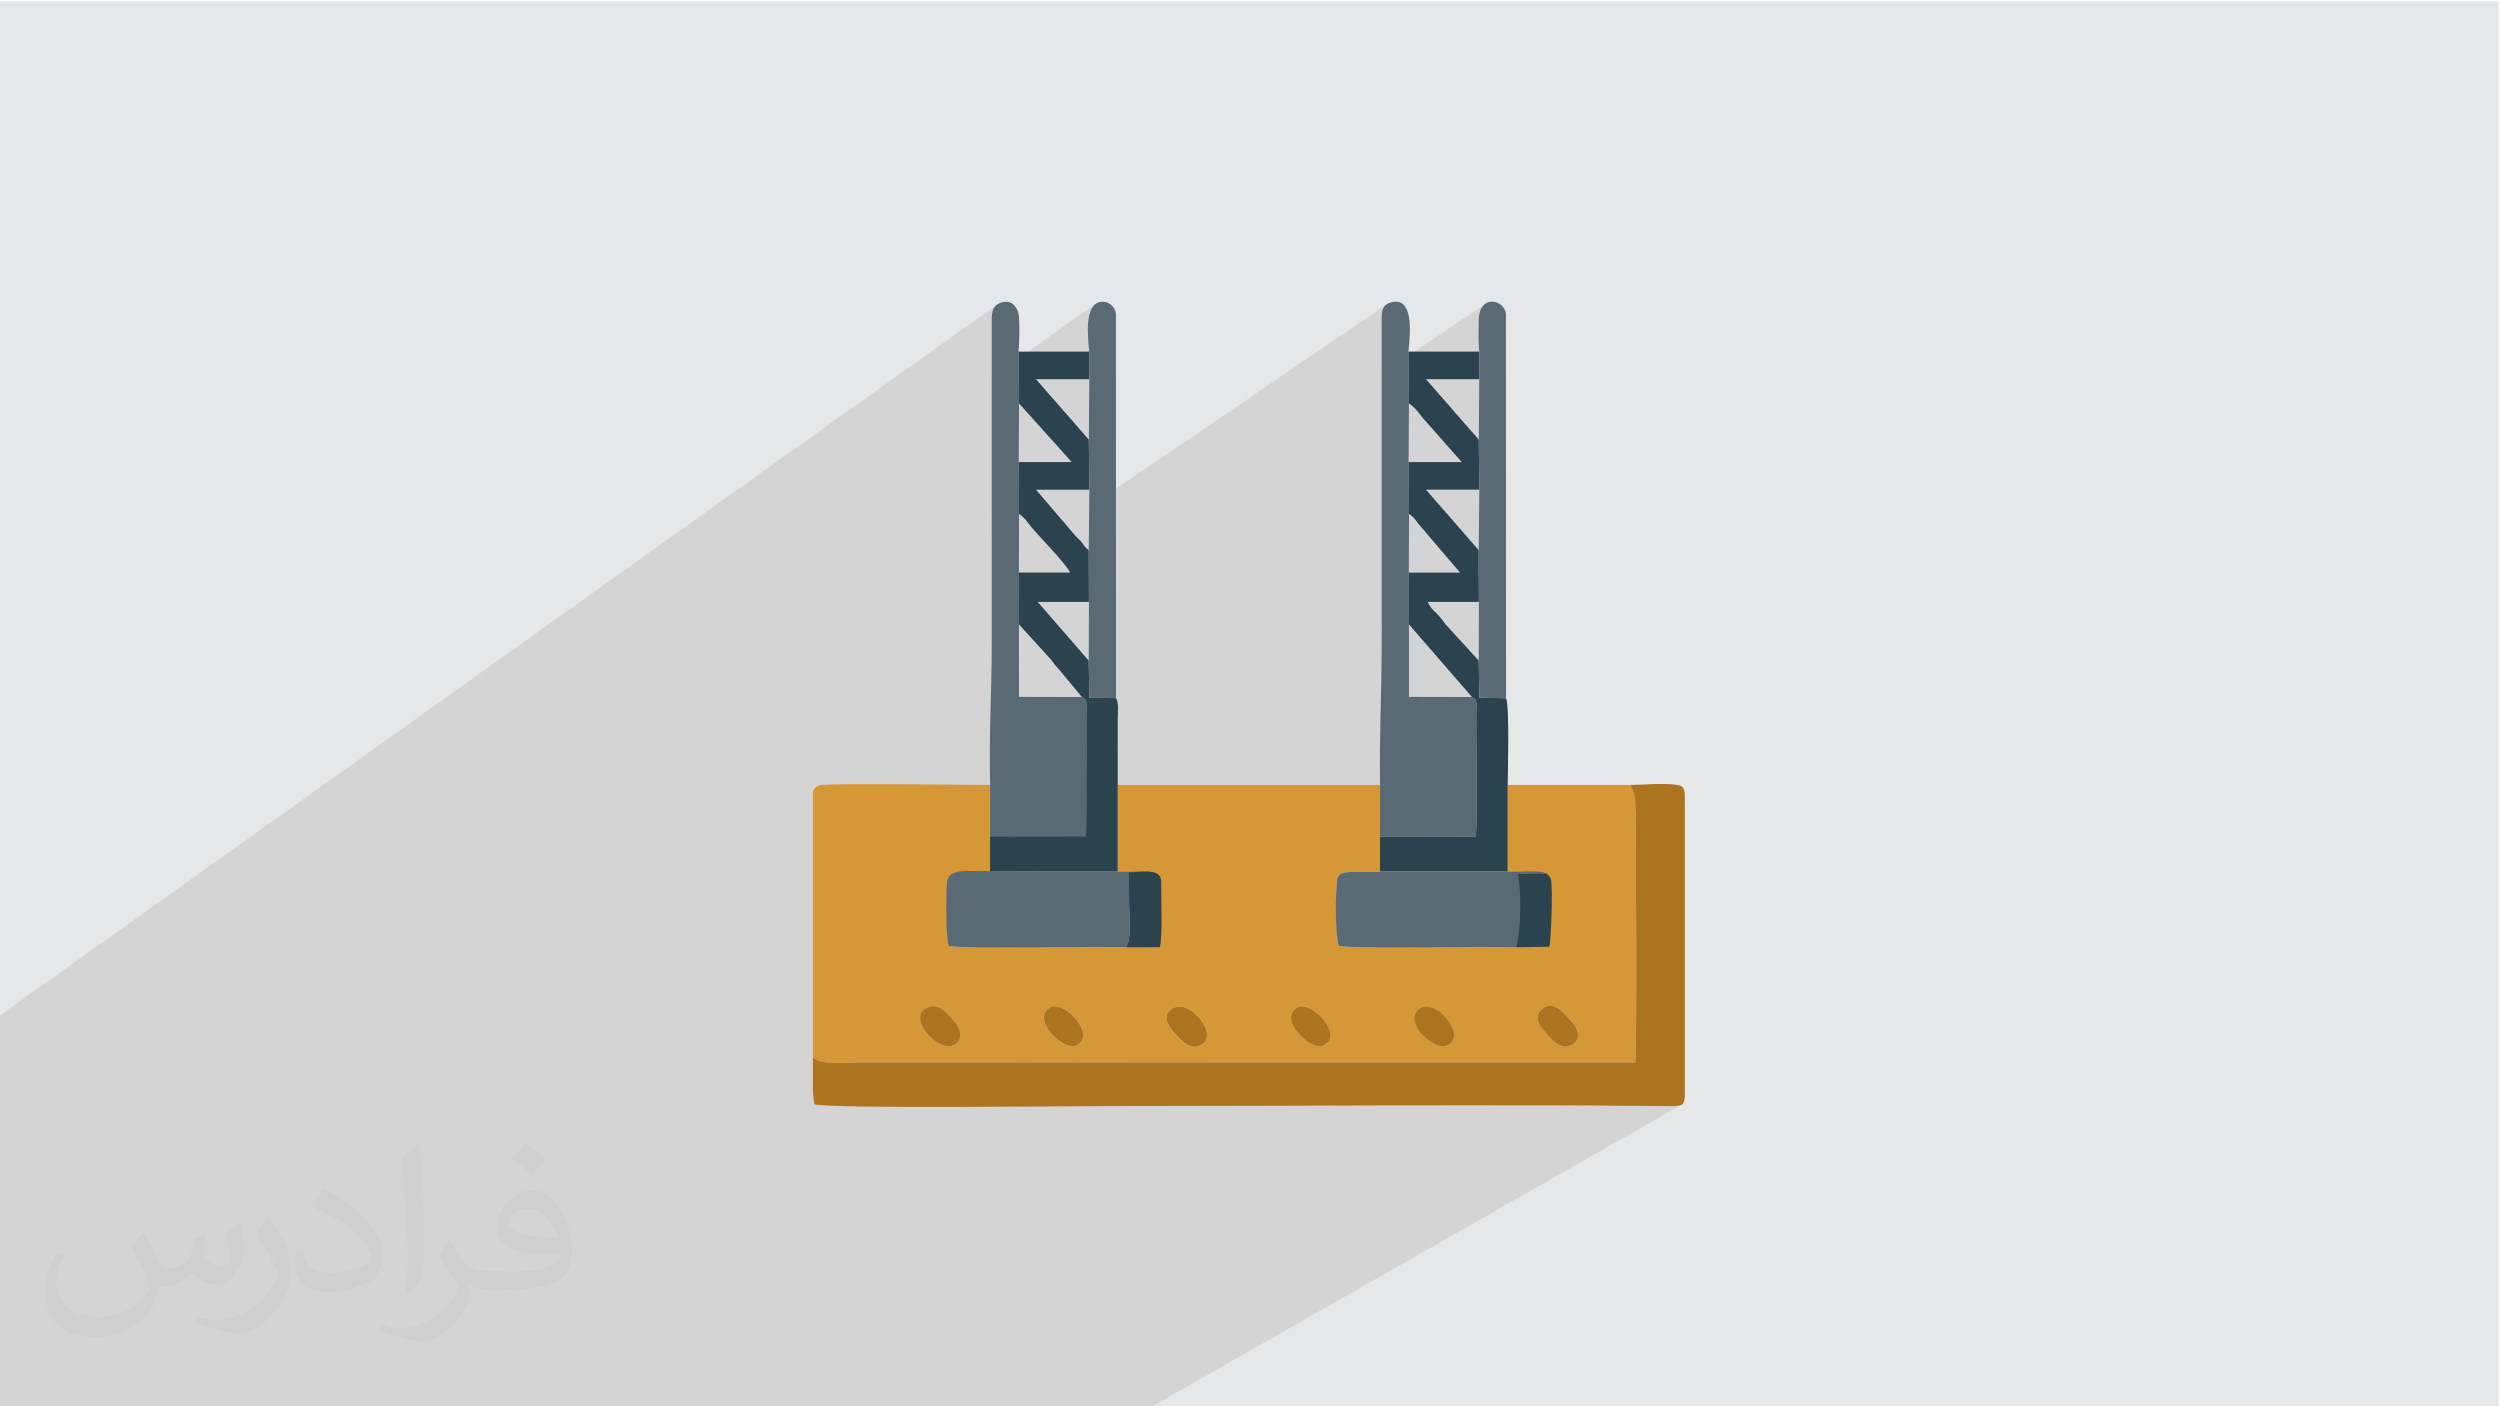 <?xml version="1.0" encoding="UTF-8"?>
<!DOCTYPE svg PUBLIC "-//W3C//DTD SVG 1.1//EN" "http://www.w3.org/Graphics/SVG/1.1/DTD/svg11.dtd">
<!-- Creator: CorelDRAW -->
<svg xmlns="http://www.w3.org/2000/svg" xml:space="preserve" width="3.703in" height="2.083in" version="1.1" style="shape-rendering:geometricPrecision; text-rendering:geometricPrecision; image-rendering:optimizeQuality; fill-rule:evenodd; clip-rule:evenodd"
viewBox="0 0 3703.33 2083.33"
 xmlns:xlink="http://www.w3.org/1999/xlink"
 xmlns:xodm="http://www.corel.com/coreldraw/odm/2003">
 <defs>
  <style type="text/css">
   <![CDATA[
    .fil6 {fill:#2B424F}
    .fil5 {fill:#5A6A75}
    .fil4 {fill:#AD741F}
    .fil3 {fill:#D69737}
    .fil0 {fill:#E6E7E8}
    .fil2 {fill:#373435;fill-opacity:0.031}
    .fil1 {fill:#373435;fill-opacity:0.102}
   ]]>
  </style>
 </defs>
 <g id="Layer_x0020_1">
  <polygon class="fil0" points="-1.67,1.74 3701.66,1.74 3701.66,2084.93 -1.67,2084.93 "/>
  <polygon class="fil1" points="1537.76,2084.93 1537.72,2084.93 1361.62,2084.93 1348.28,2084.93 1322.99,2084.93 1317.62,2084.93 1292.32,2084.93 1283.21,2084.93 1283.19,2084.93 1283.17,2084.93 1283.12,2084.93 1194.32,2084.93 1116.72,2084.93 1115.52,2084.93 1115.15,2084.93 1115.13,2084.93 1114.95,2084.93 1114.94,2084.93 1106.36,2084.93 1106.26,2084.93 1015.5,2084.93 1009.91,2084.93 1007.08,2084.93 975.28,2084.93 972.47,2084.93 960.59,2084.93 945.27,2084.93 945.24,2084.93 943.57,2084.93 943.28,2084.93 943.27,2084.93 928.15,2084.93 926.93,2084.93 909.5,2084.93 828.35,2084.93 821.68,2084.93 821.65,2084.93 808.31,2084.93 795.69,2084.93 795.69,2084.93 777.1,2084.93 776.75,2084.93 776.72,2084.93 756.76,2084.93 728.88,2084.93 728.65,2084.93 724.66,2084.93 713.09,2084.93 710.39,2084.93 681.65,2084.93 649.79,2084.93 644.3,2084.93 637.51,2084.93 633.92,2084.93 607.17,2084.93 607.06,2084.93 607.04,2084.93 572.31,2084.93 572.27,2084.93 556.13,2084.93 521.22,2084.93 520.83,2084.93 518.74,2084.93 509.64,2084.93 494.81,2084.93 471.38,2084.93 464.22,2084.93 462.17,2084.93 462.13,2084.93 454.93,2084.93 444.23,2084.93 444.22,2084.93 438.95,2084.93 438.58,2084.93 438.56,2084.93 406.91,2084.93 406.89,2084.93 406.88,2084.93 389.48,2084.93 389.44,2084.93 336.2,2084.93 332.09,2084.93 326.78,2084.93 323.89,2084.93 288.69,2084.93 282.31,2084.93 261.72,2084.93 245.02,2084.93 235.86,2084.93 224.75,2084.93 165.2,2084.93 165.13,2084.93 111.13,2084.93 108.96,2084.93 67.43,2084.93 60.5,2084.93 60.49,2084.93 52.1,2084.93 42.59,2084.93 34.8,2084.93 17.05,2084.93 13.7,2084.93 13.69,2084.93 5.97,2084.93 5.96,2084.93 -1.67,2084.93 -1.67,2048.75 -1.67,2035.75 -1.67,2021.39 -1.67,2020.93 -1.67,1992.86 -1.67,1992.86 -1.67,1986.88 -1.67,1986.87 -1.67,1980.96 -1.67,1980.95 -1.67,1976.99 -1.67,1976.31 -1.67,1973.25 -1.67,1973.25 -1.67,1947.98 -1.67,1944.58 -1.67,1941.45 -1.67,1941.4 -1.67,1933.17 -1.67,1928.69 -1.67,1928.11 -1.67,1918.94 -1.67,1906.28 -1.67,1875.48 -1.67,1851.03 -1.67,1828.87 -1.67,1828.86 -1.67,1828 -1.67,1797.86 -1.67,1781.57 -1.67,1777.63 -1.67,1763.86 -1.67,1686.3 -1.67,1686.29 -1.67,1654.14 -1.67,1650.67 -1.67,1650.65 -1.67,1638.16 -1.67,1595.06 -1.67,1530.07 -1.67,1505.29 1478.22,450.28 1474.46,453.17 1471.87,456.74 1470.24,461.01 1469.34,465.97 1468.98,471.63 1468.94,477.97 1469,485 1469,558.78 1621.78,451.14 1619,454.17 1616.74,457.88 1614.94,462.18 1613.56,466.96 1612.56,472.13 1611.9,477.61 1611.53,483.29 1611.41,489.08 1611.5,494.88 1611.75,500.61 1612.12,506.16 1612.57,511.44 1613.05,516.35 1613.52,520.81 1613.52,520.83 1613.52,561.76 1612.93,651.28 1613.66,725.45 1613.41,751.07 2055.57,449.94 2051.76,452.83 2049.2,456.5 2047.65,460.89 2046.86,465.98 2046.61,471.73 2046.65,478.09 2046.74,485.02 2046.75,547.58 2086.44,520.83 2086.49,526.83 2202.8,448.5 2196.66,453.41 2192.26,461.98 2190.43,474.63 2190.38,477.49 2190.33,480.36 2190.28,483.24 2190.23,486.14 2190.19,489.05 2190.17,491.96 2190.15,494.87 2190.16,497.79 2190.19,500.7 2190.24,503.61 2190.33,506.51 2190.44,509.4 2190.59,512.28 2190.77,515.15 2190.99,518 2191.26,520.82 2191.25,520.83 2130.04,561.76 2191.25,561.76 2190.59,651.28 2156.06,674.02 2156.06,674.02 2190.6,651.28 2191.33,725.45 2190.52,814.97 2154.37,838.33 2162.82,848.23 2046.76,923.07 2046.76,935.56 2114.89,891.7 2190.79,891.7 2190.52,978.66 2190.52,978.67 2153.86,1001.9 2180.46,1032.57 2044.13,1118.43 2044.11,1122.97 2044.1,1126.44 2191.4,1033.76 2230.94,1034.35 2044.2,1151.49 2044.26,1156.1 2044.36,1162.84 2044.35,1162.85 2044.27,1239.48 1505.17,1573.97 1535.95,1573.97 1989.02,1293.56 1989.55,1293.38 1990.1,1293.22 1990.67,1293.06 1991.26,1292.91 1991.88,1292.77 1992.52,1292.64 1993.18,1292.52 1993.87,1292.41 1996.74,1292.06 1999.71,1291.8 2002.77,1291.63 2005.91,1291.53 2009.11,1291.49 2012.35,1291.51 2015.63,1291.55 2018.93,1291.62 2022.23,1291.69 2025.52,1291.76 2028.79,1291.8 2032.02,1291.81 2035.2,1291.78 2038.31,1291.68 2041.34,1291.5 2044.28,1291.24 1585.63,1573.97 1607.02,1573.97 1736.16,1494.5 1739.71,1492.57 1742.61,1491.55 1745.65,1491.07 1748.8,1491.11 1752.04,1491.63 1755.32,1492.58 1758.62,1493.93 1761.9,1495.66 1765.13,1497.71 1731.1,1518.59 1731.98,1520.18 1732.96,1521.8 1734.02,1523.39 1735.14,1524.94 1655.16,1573.97 1655.18,1573.97 1735.15,1524.95 1735.44,1525.33 1735.73,1525.71 1736.02,1526.08 1736.32,1526.45 1736.62,1526.82 1736.92,1527.19 1737.22,1527.55 1737.52,1527.91 1662.33,1573.97 1767.94,1573.97 2233.4,1291.19 2234.58,1291.29 1769.25,1573.97 1785.45,1573.97 2247.03,1293.93 2247.04,1293.93 2247.13,1294.07 1785.77,1573.97 1787.56,1573.97 1922.85,1491.91 1924.42,1491.26 1926.1,1490.85 1927.89,1490.67 1929.76,1490.71 1931.71,1490.96 1933.72,1491.41 1935.79,1492.05 1937.9,1492.86 1912.54,1508.22 1912.52,1509.93 1913.78,1515.24 2423.14,1206.97 2423.14,1208.88 2423.14,1214.62 2423.15,1221.65 2423.18,1229.86 2423.21,1239.17 2423.24,1249.49 2423.29,1260.72 2423.34,1272.78 2423.39,1285.57 2423.44,1299 2423.5,1312.97 2423.56,1327.41 2423.61,1342.21 2423.66,1357.28 2423.7,1372.54 2423.74,1387.89 2423.78,1403.24 2423.8,1418.49 2423.81,1433.56 2423.82,1448.36 2423.81,1462.79 2423.79,1476.76 2423.76,1490.18 2423.7,1502.96 2423.64,1515 2423.55,1526.22 2423.44,1536.53 2423.32,1545.83 2423.17,1554.02 2423,1561.03 2422.8,1566.76 2422.58,1571.11 2422.33,1573.99 2312.19,1637.61 2314.77,1637.62 2340.48,1637.72 2366.14,1637.85 2391.75,1638 2417.29,1638.19 2442.76,1638.39 2468.17,1638.63 2475.8,1638.68 2481.91,1638.54 2486.65,1638.04 2490.2,1637.02 1704.33,2084.93 1686.26,2084.93 "/>
  <path class="fil2" d="M214.35 1827.91c7,11 12,21 16,32 3,7 5,19 21,19 5,0 11,-1 17,-5 7,-3 12,-9 14,-17l6 -21 15 -7 1 1c-2,8 -3,16 -3,21 0,18 15,24 27,24 7,0 13,-4 13,-10 0,-8 -4,-23 -8,-35 7,-7 14,-14 22,-20l1 1c4,15 6,30 6,40 0,10 -4,20 -8,27 -7,14 -20,25 -36,25 -12,0 -25,-6 -34,-17l-1 0c-9,11 -22,20 -43,20l-7 0c-1,14 -4,24 -9,33 -13,25 -50,42 -85.01,42 -49,0 -73.01,-28 -73.01,-66 0,-23 8,-45 19,-60l10 4c-7,14 -12,27 -12,40 0,35 29,52 62,52 31,0 68.01,-19 75.01,-42 -3,-25 -12,-36 -26,-59 4,-7 10,-15 17,-23l1 0 0 0 0 0 0 0 2 1 0 0 0.02 -0.01 -0.01 0.01 0 0 0 0 0 0 0 0 0 0 0 0 0 0 0 0 0 0 0 0zm564.05 -133.01c10,6 20,14 30,23 -6,8 -12,15 -21,21 -10,-8 -20,-15 -30,-22 7,-8 14,-15 20,-22l0 0 0 0 0 0 1 0 0 0 0 0zm5 96.01c-17,0 -30,11 -30,19 0,17 33,23 73.01,23 -5,-20 -22,-42 -43,-42l-0.01 0zm-37 93.01c22,0 41,-1 55,-4 16,-4 30,-12 30,-18 0,-2 0,-3 -1,-5 -9,1 -19,1 -29,1 -29,0 -52,-7 -61,-23 -2,-5 -4,-10 -4,-16 0,-16 7,-32 19,-42 10,-9 21,-14 33,-14 20,0 37,16 48,42 6,14 11,30 11,51 0,14 -4,25 -12,34 -16,15 -45,21 -90.01,21l-20 0 0 0 -5 0c-11,0 -19,-2 -25,-7l-1 0c0,3 1,5 1,7 0,10 -3,23 -10,33 -20,30 -42,43 -60,43 -19,0 -42,-7 -63,-17l4 -7c7,3 16,5 29,5 34,0 78.01,-33 84.01,-64 -1,-3 -4,-6 -7,-10 -10,-12 -16,-22 -22,-32 5,-10 10,-18 14,-25l2 0c14,29 28,46 57,46l5 0 0 0 21 0 0 0 0 0 0 0 -3 1 0 0 0 0zm-146.01 31c2,-14 3,-29 3,-43l0 -21c0,-39 -5,-96.01 -9,-133.01 7,-8 17,-17 25,-23l2 1c5,47 7,101.01 7,151.01 0,13 -1,26 -2,35 -1,12 -8,21 -22,35l-3 -1 0 0 0 0 0 0 -1 -1 0 0 0 0zm-151.02 -62.01c1,18 10,33 41,33 20,0 36,-5 55,-14 3,-1 5,-3 5,-5 0,-12 -9,-27 -24,-41 -14,-13 -34,-25 -52,-32 -6,-3 -8,-5 -8,-8 0,-5 7,-16 13,-24l2 0c20,11 43,27 60,44 15,16 25,33 25,51 0,13 -4,26 -11,38 -22,11 -46,20 -70.01,20 -29,0 -48,-14 -48,-45 0,-3 0,-9 1,-16l10 0 0 0 0 0 0 0 1 -1 0 0 0 0 0.01 0zm-52 -52l18 29c7,11 13,22 13,41l0 24c0,19 -12,39 -32,60 -15,14 -29,20 -42,20 -19,0 -40,-6 -65,-17l3 -7c8,2 17,4 28,4 36,0 72.01,-26 89.01,-58 2,-4 3,-7 3,-9 0,-4 -2,-8 -4,-11 -9,-17 -19,-33 -30,-47 6,-9 12,-18 18,-27l1 0 0 -2 0 0 0 0 -0.01 0z"/>
  <g id="_2701714715536">
   <path class="fil3" d="M2105.61 1492.63c23.88,-11.51 67.94,41.96 38.97,55.93 -22.18,10.7 -71.43,-40.28 -38.97,-55.93zm-901.52 -318.43c1.67,-7.47 5.79,-10.81 15.05,-11.47 34.3,-2.44 204.31,0.1 247.52,0.1l-0.12 76.8 0.02 51.56c-17.42,1.98 -35.11,1.14 -50.17,4.66 -2.96,0.69 -7.1,5.48 -9.44,6.79 -3.24,16.4 -6.14,86.22 -1.73,98.54 23.18,5.5 217.19,0.37 262.35,2.17l45.09 -3.88c4.37,-15.77 2.4,-59.22 2.57,-81.01 0.02,-3.18 -1.24,-10.33 -1.92,-12.97 -3.17,-12.44 1.25,-4.39 -4.69,-7.43 -10.56,-8.23 -32.38,33.11 -52.96,-6.83l0 -128.41 388.7 0 -0.09 76.64 0.02 51.76c-14.13,1.53 -32.15,-0.63 -46.62,0.72 -11.37,1.07 -16.52,3.25 -17.44,19.3 -1.6,28.18 -0.91,79.78 2.78,89.96 23.13,5.46 216.97,0.3 262.26,2.15l47.57 -2.81c2.63,-7.93 1.46,-83.25 -1.52,-97.53 -9.53,-3.74 2.47,2.8 -4.91,-0.2 -10.32,-9.32 -37.8,-10.25 -53.01,-11.64l0 -128.37 181.91 0c12.02,14.15 7.83,25.36 7.82,46.04 -0.04,54.09 2.01,342.49 -0.81,365.12l-1150.09 0c-25.88,0 -56.2,4.15 -68.13,-7.64 0,-130.71 0,-261.42 0,-392.14l-0.01 0zm535.62 318.38c23.99,-11.17 67.55,41.59 38.94,55.91 -17.42,8.72 -30.47,-9.62 -37.67,-16.84 -10.56,-10.58 -22.19,-29.32 -1.27,-39.07zm-365.96 -0.1c17.65,-7.92 29.15,9.34 37.54,17.87 9.33,9.48 19.4,28.8 1.44,38.04 -22.7,11.68 -71.47,-41.32 -38.98,-55.91zm915 -0.52c16.17,-8.37 30.28,12.23 37.42,19.38 10.73,10.76 19.9,30.56 -1.62,38.08 -15.61,5.46 -28.95,-13.56 -35.84,-20.57 -9.81,-10 -18.95,-27.06 0.04,-36.89l0 0zm-365.89 -0.04c19.89,-10.12 71.57,44.46 35.8,57.44 -18.59,6.75 -67.66,-41.24 -35.8,-57.44zm-365.95 -0.07c20.3,-9.93 70.73,44.36 35.88,57.45 -18.96,7.13 -67.89,-41.77 -35.88,-57.45z"/>
   <path class="fil4" d="M1204.1 1615.64c0.39,7.41 1.15,14.36 2.53,20.37 28.35,6.7 376.35,2.56 436.47,2.56 271.02,0 554.48,-2.66 825.07,0.06 22.54,0.23 26.98,0.23 27.68,-14.3l0 -19.76c-0.01,-3.94 -0.01,-8.76 0,-14.28l0 -398.63c-0.53,-12.91 2.89,-25.93 -9.47,-28.46 -18.31,-3.76 -53.34,-0.37 -71.06,-0.37 8.25,14.15 7.83,25.36 7.82,46.04 -0.04,54.09 2,342.49 -0.81,365.11l-1150.1 0c-25.88,0 -56.2,4.15 -68.12,-7.63l0 49.31 -0.01 -0.02z"/>
   <path class="fil5" d="M1466.66 1162.83l-0.04 77.26 143.13 0.49c2.57,-32.31 -0.62,-118.26 -0.61,-159.59 0,-8.56 0.04,-17.09 0.12,-25.65 0.15,-12.68 2.37,-18.37 -6.52,-22.73l-93.35 -0.23 -0.02 -107.41 -0.1 -76.73 0.27 -86.96 -0.52 -76.73 0.47 -86.96 -0.76 -76.74c1.26,-12.23 1.66,-38.85 0.7,-51.17 -1.11,-14.13 -10.38,-26.46 -26.05,-21.56 -15.72,4.92 -14.48,17.23 -14.36,36.91l0.02 470.64c0,70.36 -4.32,135.38 -2.34,207.18l-0.02 0z"/>
   <path class="fil5" d="M2044.35 1162.83l-0.09 76.66 142.02 -0.22c2.89,-38.12 0.1,-133.66 0.64,-183.93 0.15,-12.67 2.37,-18.33 -6.45,-22.76l-93.34 -0.2 0 -107.41 -0.21 -76.73 0.32 -86.96 -0.63 -76.73 0.52 -86.96 -0.71 -76.73c3.1,-28.97 7.5,-81.91 -25.56,-72.98 -16.3,4.41 -14.24,17.94 -14.12,37.15l0.02 470.64c0,70.59 -3.68,135 -2.41,207.19l-0.01 -0.02z"/>
   <path class="fil6" d="M2087.13 597.57c9.11,6.18 12.97,12.17 19.8,20.84l58.4 66.12 -78.74 0 0.63 76.73c10.39,7.26 10.86,12.22 19.41,21.15l56.18 65.82 -75.9 0 0.21 76.73 93.34 107.61c8.82,4.43 6.59,10.08 6.45,22.76 -0.54,50.27 2.25,145.81 -0.64,183.94l-142.02 0.22 0.02 51.76 189.12 -0.04 0 -128.37c0.1,-10.75 3.08,-118.33 -2.46,-128.46l-39.54 -0.59 -0.88 -55.1 -48.5 -53.1c-4.44,-5.11 -4.42,-6.36 -8.87,-11.47 -8.89,-10.2 -11.48,-9.4 -18.27,-22.41l75.9 0 -0.27 -76.73 -78.16 -89.52 78.97 0 -0.73 -74.17 -78.24 -89.52 78.89 0 0 -40.92 -104.82 0 0.71 76.73 -0.01 0z"/>
   <path class="fil6" d="M1509.45 597.57l78.13 86.96 -78.61 0 0.52 76.73c10.28,7.22 11.53,11.99 19.45,21.07 10.85,12.46 53.9,57.43 56.12,65.89l-75.82 0 0.11 76.73 47.21 51.91c5.09,6.16 5.46,7.94 11.43,14l34.72 41.74c8.91,4.37 6.67,10.06 6.53,22.73 -0.09,8.56 -0.12,17.09 -0.12,25.65 0,41.33 2.03,125.96 -0.54,158.26l-142.04 0.39 0 51.56 189.11 0.05 0 -128.41 0.04 -97.2c0.05,-13.48 2.01,-22.86 -2.52,-31.4l-39.47 -0.48 -0.98 -55.07 -75.61 -86.96 75.96 0 -0.29 -76.73c-5.24,-3.58 -5.76,-5.52 -9.73,-10.57 -3.53,-4.49 -5.75,-6.35 -9.84,-10.48l-58.62 -68.45 79.05 0 -0.73 -74.17 -78.32 -89.52 78.92 0 0 -40.92 -104.82 0 0.76 76.73 0 -0.02z"/>
   <path class="fil5" d="M2245.26 1403.37c8.74,-13.66 9.26,-33.53 9.26,-53.53 0,-16.33 0.08,-45.47 -7.49,-55.91l43.57 0.1c-8.3,-5.94 -42,-1.45 -57.21,-2.83l-189.11 0.04c-15.39,1.66 -35.42,-1.04 -50.42,1.17 -14.96,2.2 -12.84,11.56 -13.65,19.11 -2.98,28.11 -0.89,79.55 2.79,89.7 23.13,5.46 216.97,0.3 262.26,2.15l0 0z"/>
   <path class="fil5" d="M1667.56 1403.36c8.74,-13.54 5.5,-33.92 5.5,-53.82 0,-15.96 8.81,-45.82 1.05,-55.71l38.85 0.12c-8.32,-5.48 -41.87,-1.4 -57.3,-2.71 -67.02,-0.02 -136.72,0.14 -204.99,-0.78 -22.33,-0.3 -46.55,-2.64 -47.89,17.14 -1.83,26.99 -1.3,83.17 2.44,93.59 23.18,5.5 217.19,0.37 262.35,2.17l-0.02 0z"/>
   <path class="fil5" d="M2191.25 520.83l0 40.92 -0.65 89.52 0.73 74.17 -0.81 89.52 0.27 76.73 -0.27 86.96 0.88 55.1 39.54 0.59 -0.11 -569.68c-2.77,-21.3 -39.69,-29.56 -40.4,9.96 -0.28,15.19 -0.72,31.17 0.83,46.19l-0.01 0.01z"/>
   <path class="fil5" d="M1613.52 520.83l0 40.92 -0.6 89.52 0.73 74.17 -0.86 89.52 0.29 76.73 -0.34 86.96 0.98 55.07 39.46 0.48 -0.11 -569.55c-1.44,-11.09 -12.03,-19.81 -24.05,-17.17 -22.59,4.96 -17.91,50.93 -15.51,73.33l0.01 0.02z"/>
   <path class="fil6" d="M2245.26 1403.37l49.74 -0.9c2.63,-7.94 5.52,-84.87 2.54,-99.15 -1.42,-6.08 -6.07,-8.93 -6.94,-9.3l-43.57 -0.1c7.46,10.28 6.34,96.77 -1.77,109.45l-0 -0.01z"/>
   <path class="fil6" d="M1667.56 1403.36l50.44 -0.15c4.37,-15.78 1.98,-65.3 2.14,-87.1 0.02,-3.18 0.21,-11.49 -0.48,-14.15 -4.1,-16.06 -33.18,-9.43 -47.16,-9.47 -0.21,13.42 0.54,41.07 0.54,57.03 0,19.91 3.25,40.28 -5.5,53.82l0.01 0.03z"/>
   <path class="fil4" d="M1739.72 1492.58c-20.93,9.75 -9.3,28.48 1.26,39.07 7.2,7.22 20.26,25.57 37.67,16.85 28.61,-14.32 -14.94,-67.08 -38.94,-55.9l0 -0.01z"/>
   <path class="fil4" d="M1373.75 1492.48c-32.5,14.59 16.29,67.59 38.98,55.91 17.96,-9.24 7.89,-28.56 -1.44,-38.04 -8.39,-8.53 -19.9,-25.8 -37.54,-17.87z"/>
   <path class="fil4" d="M2105.61 1492.64c-32.48,15.65 16.79,66.63 38.97,55.94 28.98,-13.98 -15.09,-67.45 -38.97,-55.94z"/>
   <path class="fil4" d="M2288.74 1491.96c-19,9.83 -9.86,26.89 -0.04,36.89 6.89,7.02 20.24,26.04 35.85,20.58 21.52,-7.54 12.35,-27.33 1.61,-38.09 -7.13,-7.15 -21.24,-27.74 -37.42,-19.38l0 -0z"/>
   <path class="fil4" d="M1922.86 1491.92c-31.85,16.19 17.22,64.19 35.8,57.44 35.77,-12.97 -15.91,-67.56 -35.8,-57.44z"/>
   <path class="fil4" d="M1556.9 1491.85c-32.01,15.68 16.92,64.57 35.88,57.45 34.85,-13.1 -15.58,-67.38 -35.88,-57.45z"/>
  </g>
 </g>
</svg>
